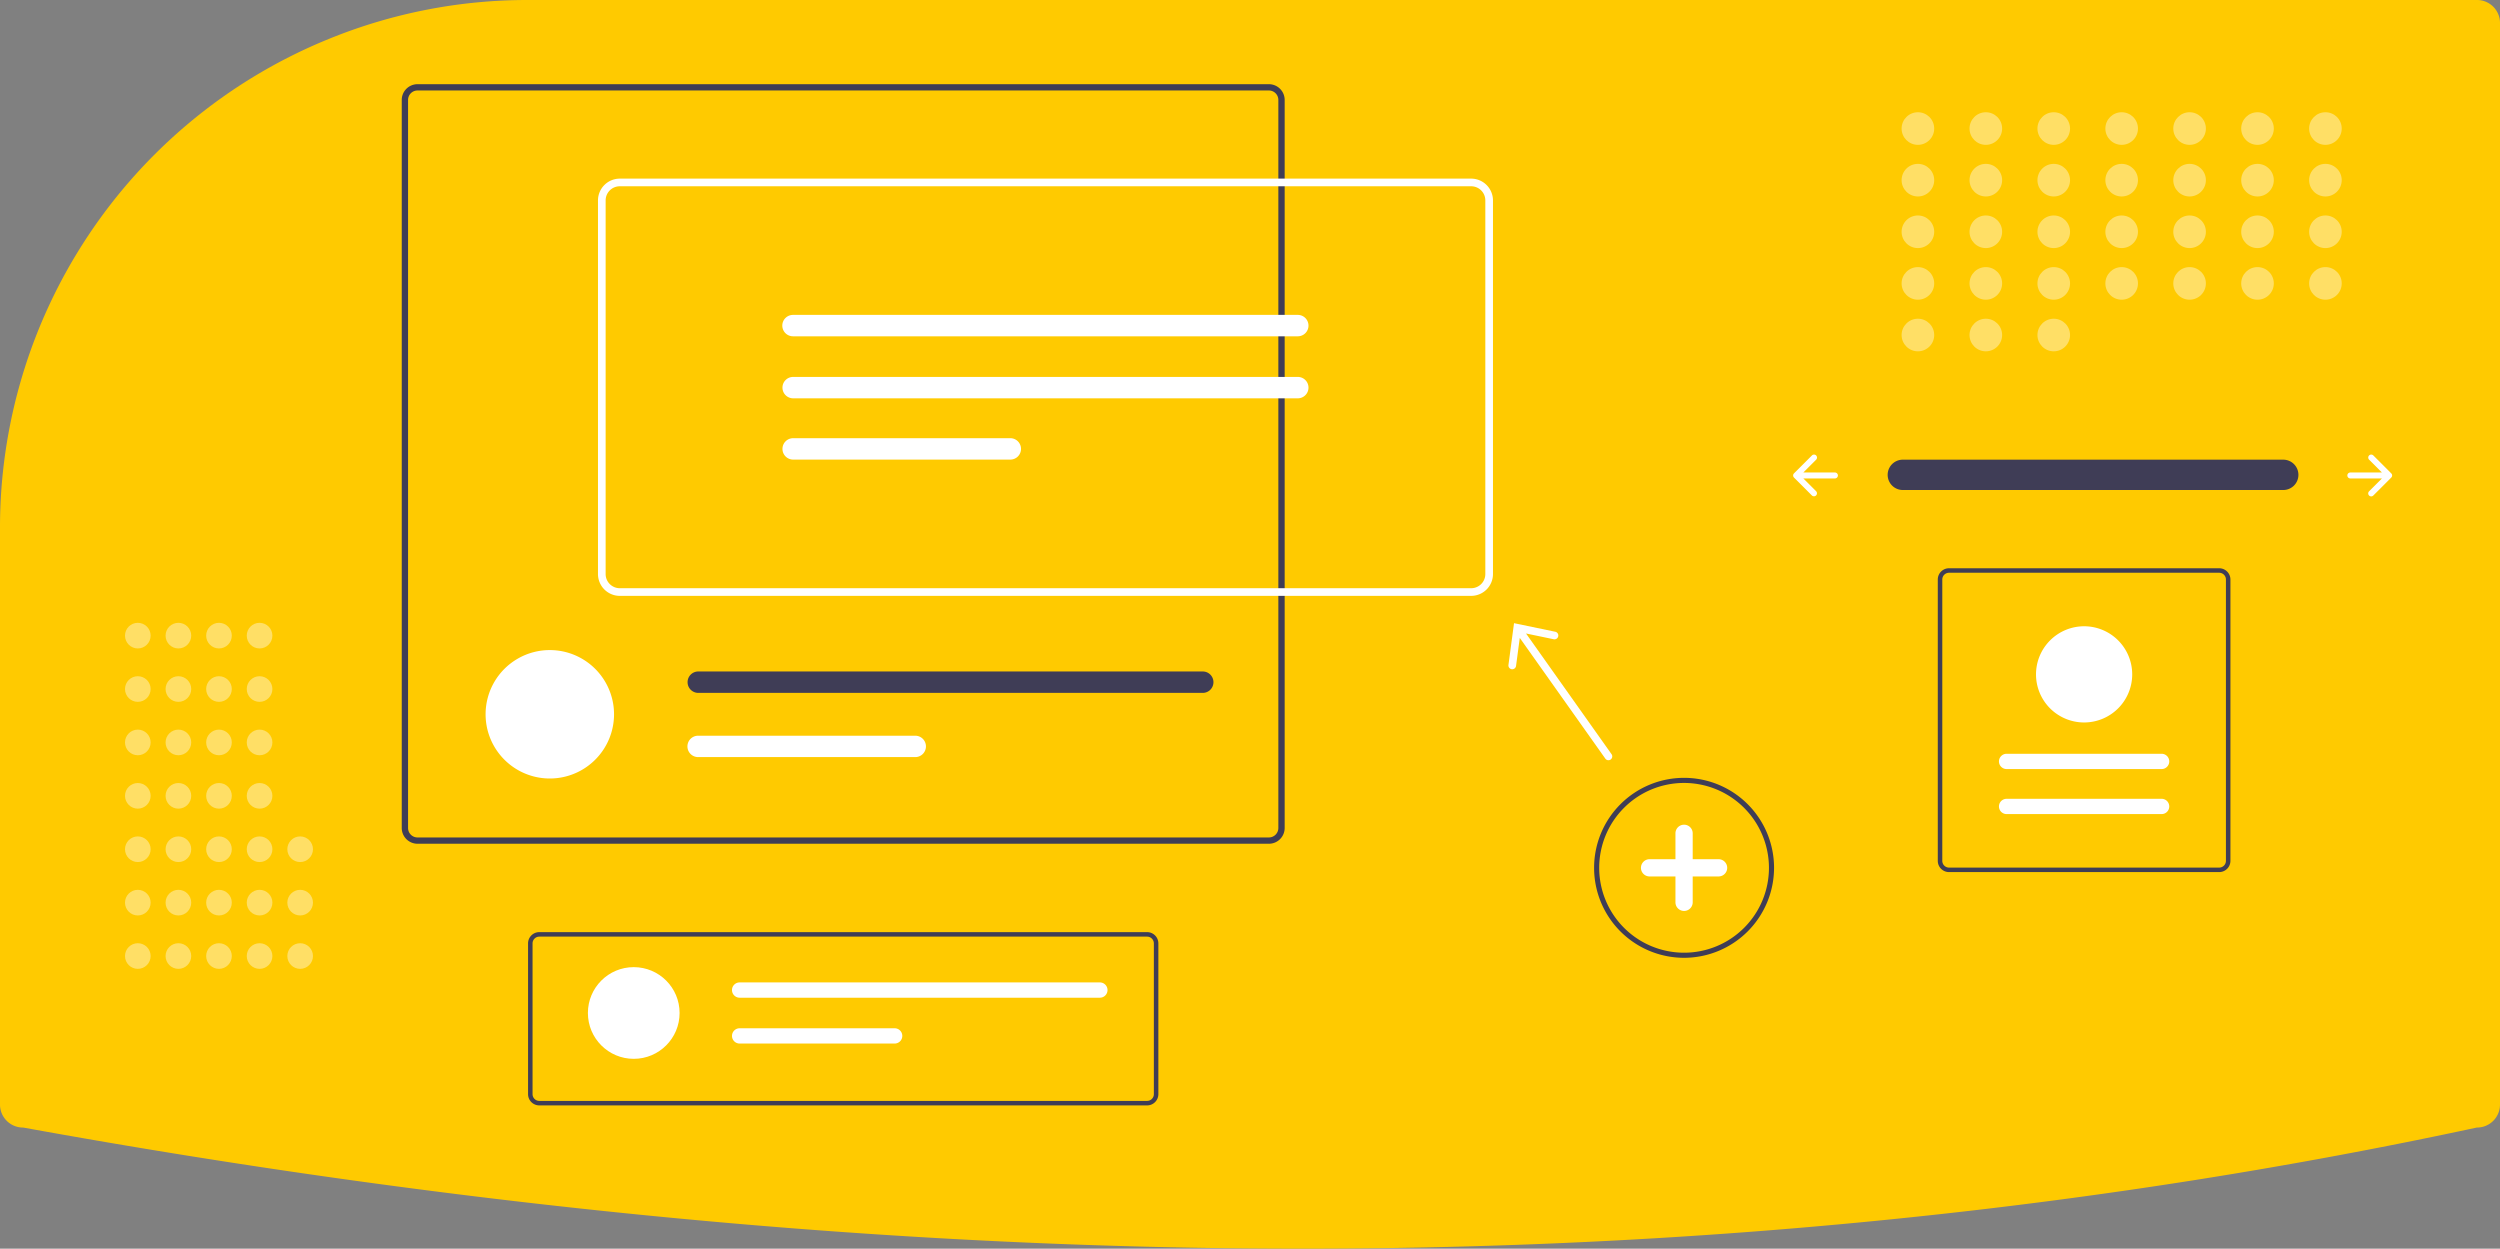 <svg xmlns="http://www.w3.org/2000/svg" data-name="Layer 1" width="980" height="489.48"><rect width="100%" height="100%" fill="#808080" stroke="none"/><path d="M207.06 0a205.979 205.979 0 0 0-77.685 15.067c-.993.407-1.99.816-2.988 1.235A206.78 206.78 0 0 0 0 207.06V433a9.01 9.01 0 0 0 9 9l.179.016c173.467 31.502 342.106 47.465 501.372 47.465q3.581 0 7.156-.011c156.555-.477 308.994-16.44 453.083-47.447L971 442a9.01 9.01 0 0 0 9-9V9a9.01 9.01 0 0 0-9-9Z" fill="#ffca00"/><path data-name="Path 40" d="M745.8 180.193a5.947 5.947 0 0 0 0 11.892h149.085a5.947 5.947 0 1 0 .195-11.892q-.097-.002-.195 0Z" fill="#3f3d56"/><path d="M928.694 178.537a1.17 1.17 0 0 0 0 1.655l5.023 5.023h-12.386a1.17 1.17 0 1 0 0 2.34h12.386l-5.023 5.023a1.17 1.17 0 1 0 1.655 1.654l7.02-7.02a1.17 1.17 0 0 0 0-1.655l-7.02-7.02a1.17 1.17 0 0 0-1.655 0ZM711.927 178.537a1.17 1.17 0 0 1 0 1.655l-5.022 5.023h12.385a1.17 1.17 0 1 1 0 2.34h-12.385l5.022 5.023a1.17 1.17 0 0 1-1.654 1.654l-7.02-7.02a1.17 1.17 0 0 1 0-1.655l7.02-7.02a1.17 1.17 0 0 1 1.654 0Z" fill="#fff"/><g opacity=".4" fill="#fff"><circle cx="751.82" cy="50.39" r="6.39"/><circle cx="778.445" cy="50.39" r="6.39"/><circle cx="805.069" cy="50.39" r="6.39"/><circle cx="831.694" cy="50.39" r="6.39"/><circle cx="858.318" cy="50.39" r="6.39"/><circle cx="884.943" cy="50.39" r="6.39"/><circle cx="911.567" cy="50.39" r="6.39"/><circle cx="751.82" cy="70.625" r="6.39"/><circle cx="778.445" cy="70.625" r="6.39"/><circle cx="805.069" cy="70.625" r="6.39"/><circle cx="831.694" cy="70.625" r="6.39"/><circle cx="858.318" cy="70.625" r="6.39"/><circle cx="884.943" cy="70.625" r="6.39"/><circle cx="911.567" cy="70.625" r="6.39"/><circle cx="751.82" cy="90.859" r="6.39"/><circle cx="778.445" cy="90.859" r="6.39"/><circle cx="805.069" cy="90.859" r="6.39"/><circle cx="831.694" cy="90.859" r="6.39"/><circle cx="858.318" cy="90.859" r="6.39"/><circle cx="884.943" cy="90.859" r="6.39"/><circle cx="911.567" cy="90.859" r="6.39"/><circle cx="751.82" cy="111.094" r="6.39"/><circle cx="778.445" cy="111.094" r="6.39"/><circle cx="751.82" cy="131.329" r="6.39"/><circle cx="778.445" cy="131.329" r="6.39"/><circle cx="805.069" cy="131.329" r="6.39"/><circle cx="805.069" cy="111.094" r="6.39"/><circle cx="831.694" cy="111.094" r="6.39"/><circle cx="858.318" cy="111.094" r="6.39"/><circle cx="884.943" cy="111.094" r="6.39"/><circle cx="911.567" cy="111.094" r="6.39"/></g><path d="M660.157 375.459a35.272 35.272 0 1 1 35.273-35.272 35.313 35.313 0 0 1-35.273 35.272Zm0-68.545a33.272 33.272 0 1 0 33.273 33.273 33.31 33.31 0 0 0-33.273-33.273Z" fill="#3f3d56"/><path d="M673.68 336.806h-10.142v-10.143a3.38 3.38 0 0 0-6.761 0v10.143h-10.143a3.38 3.38 0 0 0 0 6.761h10.143v10.143a3.38 3.38 0 0 0 6.761 0v-10.143h10.143a3.38 3.38 0 1 0 0-6.761Z" fill="#fff"/><g opacity=".4" fill="#fff"><circle cx="54.024" cy="374.766" r="5.024"/><circle cx="54.024" cy="353.833" r="5.024"/><circle cx="54.024" cy="332.9" r="5.024"/><circle cx="54.024" cy="311.967" r="5.024"/><circle cx="54.024" cy="291.034" r="5.024"/><circle cx="54.024" cy="270.101" r="5.024"/><circle cx="54.024" cy="249.168" r="5.024"/><circle cx="69.933" cy="374.766" r="5.024"/><circle cx="69.933" cy="353.833" r="5.024"/><circle cx="69.933" cy="332.9" r="5.024"/><circle cx="69.933" cy="311.967" r="5.024"/><circle cx="69.933" cy="291.034" r="5.024"/><circle cx="69.933" cy="270.101" r="5.024"/><circle cx="69.933" cy="249.168" r="5.024"/><circle cx="85.842" cy="374.766" r="5.024"/><circle cx="85.842" cy="353.833" r="5.024"/><circle cx="85.842" cy="332.9" r="5.024"/><circle cx="85.842" cy="311.967" r="5.024"/><circle cx="85.842" cy="291.034" r="5.024"/><circle cx="85.842" cy="270.101" r="5.024"/><circle cx="85.842" cy="249.168" r="5.024"/><circle cx="101.751" cy="374.766" r="5.024"/><circle cx="101.751" cy="353.833" r="5.024"/><circle cx="117.66" cy="374.766" r="5.024"/><circle cx="117.66" cy="353.833" r="5.024"/><circle cx="117.66" cy="332.9" r="5.024"/><circle cx="101.751" cy="332.9" r="5.024"/><circle cx="101.751" cy="311.967" r="5.024"/><circle cx="101.751" cy="291.034" r="5.024"/><circle cx="101.751" cy="270.101" r="5.024"/><circle cx="101.751" cy="249.168" r="5.024"/></g><path d="M497.408 33.002H163.666a6.189 6.189 0 0 0-6.182 6.183v285.383a6.189 6.189 0 0 0 6.182 6.182h333.742a6.189 6.189 0 0 0 6.183-6.182V39.185a6.189 6.189 0 0 0-6.183-6.183Zm3.705 291.566a3.718 3.718 0 0 1-3.705 3.716H163.666a3.71 3.71 0 0 1-3.704-3.716V39.185a3.71 3.71 0 0 1 3.704-3.717h333.742a3.718 3.718 0 0 1 3.705 3.717Z" fill="#3f3d56"/><path d="M240.702 280.006c0 .44-.011.88-.034 1.309a25.175 25.175 0 0 1-50.281 0 24.33 24.33 0 0 1-.035-1.309 25.175 25.175 0 1 1 50.35 0Z" fill="#fff"/><path d="M471.475 263.22H273.663a4.197 4.197 0 0 0 0 8.393h197.812a4.197 4.197 0 0 0 0-8.394Z" fill="#3f3d56"/><path d="M358.78 288.4h-85.117a4.191 4.191 0 0 0 0 8.382h85.117a4.191 4.191 0 1 0 0-8.382ZM576.698 233.581h-333.74a8.559 8.559 0 0 1-8.549-8.55V78.57a8.559 8.559 0 0 1 8.549-8.549h333.74a8.559 8.559 0 0 1 8.55 8.55V225.03a8.559 8.559 0 0 1-8.55 8.55ZM242.958 73.02a5.555 5.555 0 0 0-5.549 5.55V225.03a5.556 5.556 0 0 0 5.549 5.55h333.74a5.556 5.556 0 0 0 5.55-5.55V78.57a5.555 5.555 0 0 0-5.55-5.549Z" fill="#fff"/><path d="M310.924 123.44a4.196 4.196 0 1 0 0 8.391h197.808a4.196 4.196 0 1 0 0-8.392ZM310.924 147.752a4.196 4.196 0 0 0 0 8.392h197.808a4.196 4.196 0 0 0 0-8.392ZM310.924 171.77a4.196 4.196 0 0 0 0 8.392h85.117a4.196 4.196 0 0 0 0-8.392ZM631.724 295.633l-33.52-47.307 10.85 2.26a1.501 1.501 0 1 0 .613-2.939l-16.17-3.366-2.183 16.37a1.501 1.501 0 1 0 2.976.397l1.463-10.993 33.523 47.312a1.5 1.5 0 1 0 2.448-1.734Z" fill="#fff"/><path d="M449.666 433.32H211.409a4.417 4.417 0 0 1-4.412-4.412v-59.101a4.417 4.417 0 0 1 4.412-4.412h238.257a4.417 4.417 0 0 1 4.412 4.412v59.101a4.417 4.417 0 0 1-4.412 4.413Zm-238.257-66.16a2.65 2.65 0 0 0-2.647 2.647v59.101a2.65 2.65 0 0 0 2.647 2.648h238.257a2.65 2.65 0 0 0 2.647-2.648v-59.101a2.65 2.65 0 0 0-2.647-2.647Z" fill="#3f3d56"/><circle cx="248.429" cy="397.09" r="17.973" fill="#fff"/><path d="M289.938 385.108a2.995 2.995 0 1 0 0 5.991h141.215a2.995 2.995 0 1 0 0-5.99ZM289.938 403.08a2.995 2.995 0 1 0 0 5.992h60.765a2.995 2.995 0 1 0 0-5.991Z" fill="#fff"/><path d="M764.024 222.756h105.893a4.417 4.417 0 0 1 4.412 4.412V337.45a4.417 4.417 0 0 1-4.412 4.413H764.024a4.417 4.417 0 0 1-4.412-4.413V227.168a4.417 4.417 0 0 1 4.413-4.412Zm105.893 117.342a2.65 2.65 0 0 0 2.647-2.648V227.168a2.65 2.65 0 0 0-2.647-2.647H764.024a2.65 2.65 0 0 0-2.647 2.647V337.45a2.65 2.65 0 0 0 2.648 2.648Z" fill="#3f3d56"/><path d="M847.353 319.12a2.995 2.995 0 0 0 0-5.99h-60.765a2.995 2.995 0 0 0 0 5.99ZM847.353 301.472a2.995 2.995 0 1 0 0-5.991h-60.765a2.995 2.995 0 1 0 0 5.99ZM816.97 245.498a18.855 18.855 0 1 1-18.855 18.855 18.876 18.876 0 0 1 18.855-18.855Z" fill="#fff"/></svg>